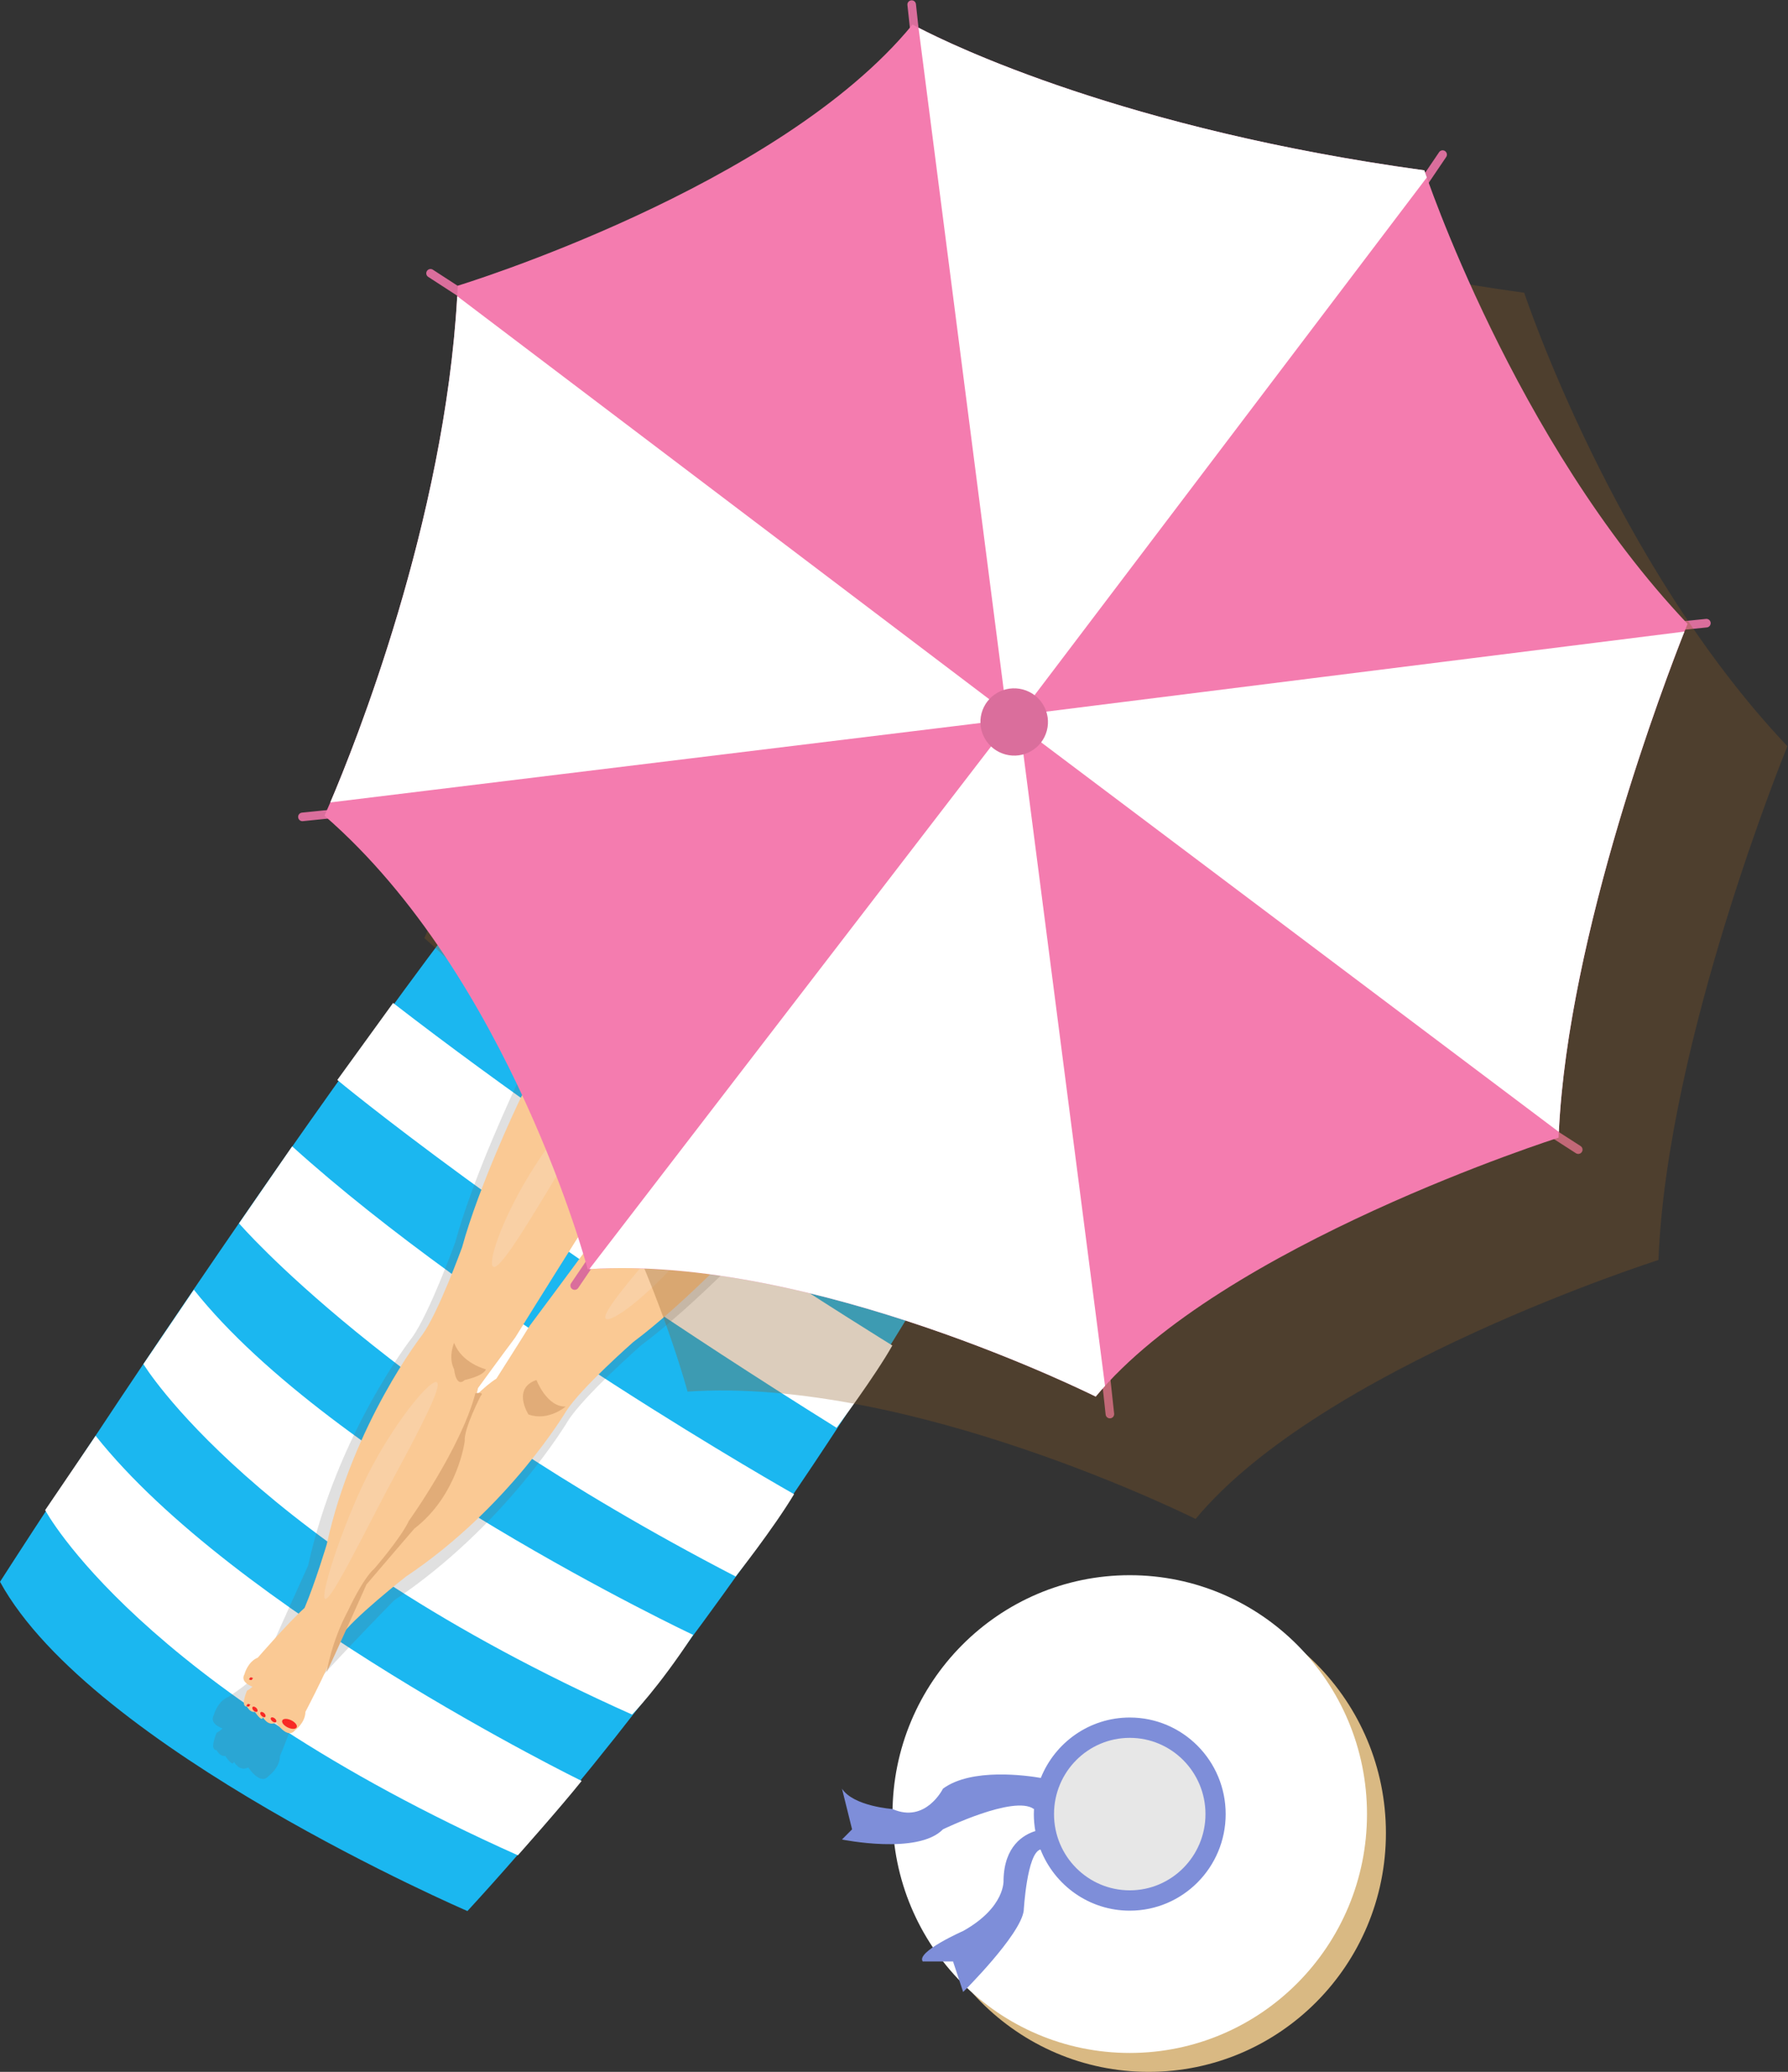 <?xml version="1.0" encoding="UTF-8"?>
<svg version="1.1" viewBox="0 0 378 438" xmlns="http://www.w3.org/2000/svg">
 <rect x="0" y="0" width="378" height="438" fill="#333333" stroke="none"/>
 <g fill-rule="evenodd">
  <path d="m201 263.11s-43.39 76.97-102.18 140.89c0 0-79.495-34.261-98.816-69.604-0 0 71.692-111.9 119.03-168.4 0 0 70.486 39.287 81.972 97.108z" fill="#1bb7f0"/>
  <path d="m176.86 301.84c-69.133-43.161-105.55-73.532-105.55-73.532l11.791-16.279c47.369 36.636 105.55 72.41 105.55 72.41-3.513 6.285-11.79 17.401-11.79 17.401zm-21.336 31.434c-73.726-38.183-104.99-74.655-104.99-74.655l11.229-16.279c40.095 36.254 106.11 73.533 106.11 73.533-4.396 7.331-12.352 17.401-12.352 17.401zm-21.896 29.189c-80.236-35.886-103.31-74.094-103.31-74.094l10.668-15.717c29.375 37.019 105.55 72.971 105.55 72.971-7.571 11.495-12.913 16.84-12.913 16.84zm-24.143 29.75c-80.235-35.886-99.938-72.972-99.938-72.972l10.667-15.717c29.375 37.02 102.75 72.972 102.75 72.972-4.594 5.744-13.475 15.717-13.475 15.717z" fill="#fff"/>
  <path d="m47.056 365.42c-0.447 0.391-0.873 0.702-1.268 0.903 0 0-1.608 3.718 0 3.659 0 0 0.673 1.407 1.829 1.219 0 0 1.629 2.503 1.828 1.22 0 0 1.166 2.227 3.048 1.219 0 0 2.544 3.92 4.266 1.83 0 0 2.407-1.715 2.438-4.269 0 0 3.166-7.35 3.374-10.132 0.515-0.649 0.83-1.033 0.83-1.033 2.415-3.902 19.916-21.714 19.916-21.714 23.705-15.86 36.805-38.022 36.805-38.022 3.392-5.314 15.382-15.861 15.382-15.861 11.716-8.744 25.961-23.944 25.961-23.944 18.428-19.446 21.063-36.421 21.063-36.421-0.733-6.264 3.307-19.959 3.307-19.959l-16.917-8.265-13.571-12.445s-14.012 11.807-20.113 13.414c0 0-14.842 8.659-26.208 32.926 0 0-8.943 18.82-12.799 32.926 0 0-5.436 15.02-9.143 20.122 0 0-15.844 20.298-21.941 48.169 0 0-7.608 16.7-10.069 22.534-3.766 3.371-6.787 5.229-6.787 5.229-2.365 0.963-3.081 3.828-3.081 3.828-0.815 1.467 0.631 2.383 1.85 2.867zm52.828-70.433s6.614-9.081 8.532-11.585c0 0 28.411-45.793 30.475-47.56l11.656-14.633h2.368l-8.031 13.726c-0.889 2.566-33.121 45.739-33.121 45.739-1.629 2.7-7.662 12.174-7.662 12.174-1.379 0.855-2.948 2.18-4.629 3.822 0.169-0.591 0.316-1.161 0.412-1.683z" fill="#676767" opacity=".2"/>
  <path d="m53.382 356.58c-0.411 0.359-0.803 0.646-1.167 0.831 0 0-1.481 3.422 0 3.368 0 0 0.62 1.296 1.684 1.123 0 0 1.502 2.303 1.685 1.122 0 0 1.074 2.051 2.807 1.123 0 0 2.344 3.608 3.93 1.684 0 0 2.217-1.578 2.246-3.929 0 0 6.537-12.451 6.729-15.012 0.474-0.598 0.764-0.951 0.764-0.951 2.225-3.593 13.74-12.625 13.74-12.625 21.837-14.601 33.904-35.003 33.904-35.003 3.126-4.891 14.171-14.601 14.171-14.601 10.792-8.05 23.914-22.043 23.914-22.043 16.976-17.902 19.403-33.528 19.403-33.528-0.675-5.767 3.047-18.375 3.047-18.375l-15.584-7.608-12.501-11.457s-12.908 10.87-18.528 12.349c0 0-13.672 7.971-24.143 30.311 0 0-8.238 17.326-11.79 30.312 0 0-5.008 13.827-8.422 18.523 0 0-14.596 18.686-20.212 44.344 0 0-2.402 8.009-4.67 13.381-3.469 3.103-9.872 10.497-9.872 10.497-2.179 0.886-2.838 3.525-2.838 3.525-0.751 1.35 0.581 2.192 1.703 2.639zm47.679-63.159s6.093-8.36 7.861-10.666c0 0 26.171-42.157 28.072-43.783l10.738-13.471h2.181l-7.398 12.636c-0.819 2.362-30.51 42.107-30.51 42.107-1.501 2.486-7.059 11.207-7.059 11.207-1.27 0.788-2.715 2.007-4.264 3.518 0.156-0.543 0.291-1.068 0.379-1.548z" fill="#fac994"/>
  <path d="m101.62 295.1s-3.61 6.98-3.369 9.542c0 0-1.411 11.383-10.667 18.524 0 0-6.529 7.586-10.107 11.787 0 0-7.036 15.807-8.421 18.524 0 0 1.051-6.548 4.491-12.91 0 0 3.052-6.72 5.615-8.982 0 0 5.502-6.319 7.299-10.104 0 0 11.057-15.437 14.036-26.943 0 0 2.056-0.372 1.123 0.562z" fill="#e1ac78"/>
  <path d="m131.94 203.05s14.094 24.506 44.355 30.311l-3.369 7.859s-18.07-7.129-30.88-1.684c0 0-5.37 2.445-4.491-2.807 0 0 0.27-12.104-3.93-17.962-4.2-5.859 0-1.123 0-1.123l-7.861-9.542s1.672-3.177 6.176-5.052z" fill="#ff2524"/>
  <path d="m160.86 208.66c0.679 0 1.245 0.482 1.375 1.123 0.019-0.091 0.029-0.185 0.029-0.281 0-0.775-0.629-1.403-1.404-1.403s-1.404 0.628-1.404 1.403c0 0.096 0.01 0.19 0.029 0.281 0.13-0.641 0.696-1.123 1.375-1.123z" fill="#cf9e6b"/>
  <path d="m111.73 299.03s-3.562-5.495 1.684-7.297c0 0 2.186 5.748 6.176 5.613 0 0-3.643 3.175-7.86 1.684zm-13.475-7.297c-1.88 1.731-2.246-2.246-2.246-2.246-1.339-2.644 0-5.613 0-5.613 1.612 4.359 6.738 5.613 6.738 5.613-0.656 1.475-4.492 2.246-4.492 2.246z" fill="#e1ac78"/>
  <path d="m144.04 265.73c-7.552 8.713-14.885 13.968-15.947 13.057-1.061-0.912 4.551-7.646 12.103-16.359s14.184-16.105 15.245-15.194c1.062 0.912-3.849 9.783-11.401 18.496zm-39.768 2.07c-1.195-0.72 1.511-9.269 7.429-19.095 5.919-9.827 12.808-17.209 14.004-16.49 1.195 0.72-3.757 9.269-9.675 19.096-5.918 9.826-10.562 17.209-11.758 16.489zm-35.534 70.199c-1.255-0.667 4.475-17.933 10.06-28.255 5.586-10.322 12.279-18.21 13.535-17.543 1.256 0.666-3.402 9.636-8.987 19.957-5.585 10.322-13.352 26.507-14.608 25.841z" fill="#f9d0a5"/>
  <path d="m62.717 365.16c-0.202 0.419-1.044 0.433-1.883 0.031-0.839-0.403-1.355-1.069-1.154-1.488s1.044-0.433 1.883-0.03c0.838 0.402 1.355 1.068 1.154 1.487zm-4.969-1.155c-0.329-0.178-0.56-0.513-0.516-0.748 0.045-0.234 0.347-0.279 0.677-0.1 0.329 0.178 0.56 0.513 0.516 0.747-0.045 0.235-0.348 0.28-0.677 0.101zm-2.241-1.093c-0.31-0.187-0.527-0.538-0.485-0.784 0.041-0.246 0.326-0.294 0.636-0.106 0.31 0.187 0.528 0.538 0.486 0.784s-0.327 0.294-0.637 0.106zm-1.684-1.122c-0.31-0.188-0.527-0.539-0.486-0.785 0.042-0.246 0.327-0.293 0.637-0.106s0.527 0.539 0.485 0.785c-0.041 0.246-0.326 0.293-0.636 0.106zm-0.487-6.842c-0.041 0.246-0.326 0.293-0.636 0.106-0.31-0.188 0.034 0.022 0.076-0.224s0.327-0.293 0.636-0.106c0.31 0.188-0.034-0.022-0.076 0.224zm-0.561 5.613c-0.042 0.246-0.327 0.293-0.637 0.106-0.309-0.187 0.035 0.023 0.076-0.223 0.042-0.246 0.327-0.294 0.637-0.107 0.31 0.188-0.034-0.022-0.076 0.224z" fill="#f82824"/>
  <path d="m242.84 337c27.7 0 50.156 22.609 50.156 50.5 0 27.89-22.456 50.5-50.156 50.5-27.701 0-50.157-22.61-50.157-50.5 0-27.891 22.456-50.5 50.157-50.5z" fill="#d9b983"/>
  <path d="m238.84 333c27.7 0 50.156 22.61 50.156 50.5s-22.456 50.5-50.156 50.5c-27.701 0-50.157-22.61-50.157-50.5s22.456-50.5 50.157-50.5z" fill="#fff"/>
  <path d="m238.83 365.25c10.019 0 18.141 8.171 18.141 18.25s-8.122 18.25-18.141 18.25-18.141-8.171-18.141-18.25 8.122-18.25 18.141-18.25z" fill="#e7e7e7"/>
  <path d="m238.84 403.92c-8.577 0-15.905-5.363-18.869-12.937-2.873 0.741-3.545 12.937-3.545 12.937-0.672 5.173-12.808 17.191-12.808 17.191l-2.134-6.447h-6.404c-1.492-2.04 8.538-6.447 8.538-6.447 9.002-5.042 8.539-10.744 8.539-10.744 0.133-7.258 4.255-9.617 6.722-10.381-0.205-1.166-0.318-2.363-0.318-3.587 0-0.398 0.014-0.793 0.036-1.185l-0.036 0.11c-4.158-3.032-19.212 4.298-19.212 4.298-5.286 5.447-21.346 2.149-21.346 2.149l2.135-2.149-2.135-8.596c2.446 3.74 10.673 4.298 10.673 4.298 7.01 3.118 10.673-4.298 10.673-4.298 6.048-4.464 17.791-2.774 20.687-2.271 3.005-7.487 10.289-12.771 18.804-12.771 11.199 0 20.278 9.14 20.278 20.415s-9.079 20.415-20.278 20.415zm0-36.533c-8.842 0-16.01 7.216-16.01 16.118 0 8.901 7.168 16.117 16.01 16.117 8.841 0 16.009-7.216 16.009-16.117 0-8.902-7.168-16.118-16.009-16.118z" fill="#7e8ed9"/>
  <path d="m360.84 132.64-10.805 1.105c-0.497 0.051-0.942-0.311-0.993-0.809-0.05-0.498 0.312-0.942 0.809-0.993l10.805-1.105c0.497-0.051 0.941 0.311 0.992 0.809 0.051 0.497-0.311 0.942-0.808 0.993zm-27.669 111.16-9.136-5.879c-0.42-0.27-0.542-0.831-0.272-1.252 0.271-0.42 0.831-0.542 1.251-0.272l9.136 5.88c0.42 0.27 0.542 0.83 0.271 1.252-0.27 0.42-0.83 0.542-1.25 0.271zm-33.529-201.61c-0.28 0.415-0.843 0.523-1.257 0.242-0.414-0.28-0.522-0.844-0.241-1.258l6.093-8.998c0.281-0.415 0.843-0.523 1.257-0.242s0.522 0.844 0.242 1.258l-6.094 8.998zm-64.904 257.65c-0.496 0.053-0.943-0.306-0.997-0.803l-1.173-10.807c-0.054-0.497 0.305-0.945 0.802-0.999 0.497-0.053 0.943 0.306 0.997 0.803l1.174 10.807c0.053 0.497-0.305 0.944-0.803 0.999zm-40.729-287.16c-0.497 0.054-0.943-0.305-0.997-0.802l-1.174-10.807c-0.054-0.497 0.305-0.945 0.802-0.998 0.497-0.054 0.944 0.305 0.998 0.802l1.173 10.807c0.054 0.498-0.305 0.944-0.802 0.998zm-71.766 259.6c-0.28 0.414-0.843 0.523-1.257 0.242s-0.522-0.845-0.241-1.258l6.093-8.998c0.281-0.415 0.843-0.523 1.257-0.242 0.414 0.28 0.522 0.843 0.242 1.258l-6.094 8.998zm-22.602-207.83-9.112-5.916c-0.419-0.272-0.539-0.833-0.267-1.253 0.273-0.419 0.833-0.539 1.252-0.266l9.112 5.916c0.419 0.271 0.539 0.833 0.267 1.252-0.272 0.42-0.833 0.54-1.252 0.267zm-24.812 108.04-10.805 1.105c-0.497 0.051-0.941-0.311-0.992-0.809s0.311-0.942 0.808-0.993l10.805-1.106c0.498-0.05 0.942 0.312 0.993 0.81 0.05 0.498-0.311 0.942-0.809 0.993z" fill="#da6e9c"/>
  <path d="m214.03 31.053s37.662 21.182 108.2 30.827c0 0 18.947 57.166 55.645 95.87 0 0-25.442 62.025-27.262 108.62 0 0-71.251 22.667-97.859 54.747 0 0-60.171-30.151-107.4-26.931 0 0-16.39-61.811-55.646-95.871 0 0 25.621-56.179 28.182-112.05 0 0 67.869-20.65 96.135-55.209z" fill="#8c5b23" opacity=".302"/>
  <path d="m192.92 5.184s37.662 21.182 108.2 30.827c0 0 18.948 57.167 55.646 95.87 0 0-25.442 62.025-27.262 108.62 0 0-71.251 22.667-97.859 54.746 0 0-60.171-30.151-107.4-26.931 0 0-16.39-61.81-55.646-95.871 0 0 25.621-56.178 28.182-112.05 0 0 67.868-20.649 96.135-55.209z" fill="#f47caf"/>
  <path d="m329.56 239.3-113.96-85.757 18.012 139.44c-0.678 0.749-1.341 1.501-1.971 2.261 0 0-59.879-30.002-107.05-26.951l88.54-115.18-0.125-0.974-143.18 17.496c5.053-11.826 24.133-59.256 26.838-107.02l116.14 87.983-18.621-144.74c7.043 3.663 43.812 21.52 106.93 30.15 0 0 0.176 0.529 0.522 1.511l-86.092 113.63 140.56-17.631c-3.956 9.989-24.561 63.809-26.55 105.78z" fill="#fff"/>
  <path d="m216.25 145.76c3.81 1.021 6.075 4.923 5.058 8.716-1.016 3.792-4.929 6.04-8.739 5.019s-6.075-4.923-5.059-8.716c1.017-3.793 4.929-6.04 8.74-5.019z" fill="#da6e9c"/>
 </g>
</svg>

